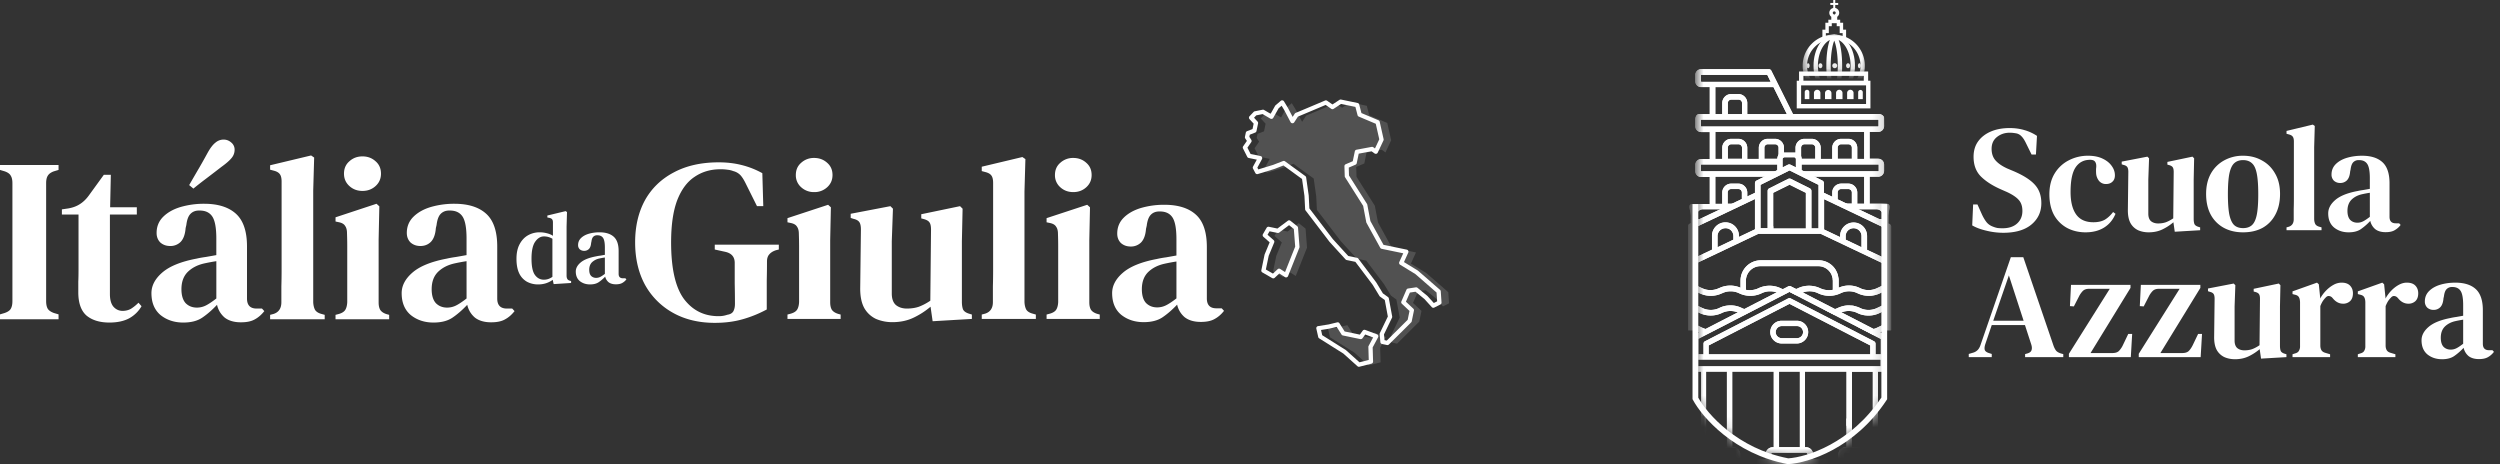 <svg xmlns="http://www.w3.org/2000/svg" width="237" height="44" fill="none"><rect width="100%" height="100%" fill="#333333" stroke="none"/><path fill="#fff" d="M68.133 15.39q1.188 0 2.2.262a8 8 0 0 1 1.936.766l.09 3.126h-.596l-1.1-2.208q-.264-.525-.506-.765a1.4 1.4 0 0 0-.638-.35 2 2 0 0 0-.55-.131 4.3 4.3 0 0 0-.682-.044q-1.387 0-2.443.721-1.057.7-1.65 2.23-.573 1.53-.573 3.98 0 3.693 1.21 5.355 1.233 1.64 3.28 1.64a2.4 2.4 0 0 0 .836-.132q.419-.065.572-.328.154-.284.154-.699 0-.896-.022-1.946v-1.945q0-.853-.902-1.05l-.99-.218v-.459h6.073v.459l-.264.065q-.418.133-.638.394-.22.24-.22.678 0 .874-.022 1.792v2.755q-1.144.612-2.333.94-1.166.328-2.596.328-2.245 0-3.94-.94a6.8 6.8 0 0 1-2.662-2.646q-.945-1.726-.946-4.044 0-2.273.924-3.98.946-1.704 2.728-2.644 1.783-.962 4.27-.962M10.44 19.65h2.531v.685H10.42v7.544q0 .795.333 1.194.356.398.866.398.444 0 .799-.199a4 4 0 0 0 .71-.575l.29.332a3.04 3.04 0 0 1-1.178 1.15q-.754.399-1.864.399-1.377 0-2.177-.664-.776-.686-.776-2.212v-.996q.022-.487.021-1.128v-5.243H5.867v-.487l.6-.088q.644-.111 1.088-.399.466-.288.843-.796l1.444-1.991h.666zm8.912-.333q1.976 0 3.02.951t1.044 3.098v4.933q0 .951.91.952h.51l.222.243q-.4.509-.887.774-.489.288-1.332.287-.956 0-1.532-.442a2.2 2.2 0 0 1-.733-1.217q-.71.752-1.4 1.217-.687.465-1.797.465-1.266 0-2.155-.708-.865-.73-.865-2.08 0-1.062 1.02-1.947 1.045-.906 3.265-1.327.377-.088.866-.155.51-.088 1-.177v-1.571q0-1.504-.378-2.08-.378-.574-1.2-.574h-.066q-.51 0-.821.332-.289.309-.378 1.039l-.067.288q-.067.884-.465 1.305a1.36 1.36 0 0 1-1 .398q-.555 0-.933-.332-.354-.354-.354-.906 0-.908.62-1.528.623-.62 1.644-.928a7.9 7.9 0 0 1 2.242-.31m23.722 0q1.976 0 3.02.951 1.043.951 1.044 3.098v4.933q0 .951.91.952h.51l.222.243q-.399.509-.888.774-.488.288-1.332.287-.954 0-1.532-.442a2.2 2.2 0 0 1-.733-1.217q-.71.752-1.399 1.217-.688.465-1.798.465-1.266 0-2.154-.708-.866-.73-.866-2.08 0-1.062 1.021-1.947 1.044-.906 3.264-1.327.378-.088.866-.155.51-.088 1-.177v-1.571q0-1.504-.378-2.08-.377-.574-1.199-.574h-.066q-.51 0-.823.332-.288.31-.376 1.039l-.067.288q-.066.884-.467 1.305-.399.398-.999.398-.554 0-.932-.332-.356-.354-.356-.906 0-.908.622-1.528.623-.62 1.644-.928a7.9 7.9 0 0 1 2.242-.31m48.18.467-.067 3.083v5.727q0 .459.11.744.133.262.55.393l.287.088v.415l-3.72.219-.197-1.377a7.4 7.4 0 0 1-1.63 1.049q-.879.415-1.98.415a3.9 3.9 0 0 1-1.562-.306 2.5 2.5 0 0 1-1.122-1.05q-.396-.743-.374-1.945l.066-5.487q0-.48-.154-.7-.155-.218-.551-.306l-.264-.087v-.394l3.763-.721.242.24-.11 3.083v4.962q0 .743.396 1.093.419.33 1.034.329.64 0 1.145-.175a5.2 5.2 0 0 0 1.078-.57l.067-6.732q0-.503-.155-.7-.132-.196-.528-.306l-.242-.065v-.394l3.676-.765zm19.128-.371q1.957 0 2.992.94 1.034.939 1.035 3.06v4.876q0 .939.901.94h.507l.22.24q-.396.502-.88.765-.485.284-1.32.284-.946 0-1.519-.437a2.17 2.17 0 0 1-.726-1.202q-.705.743-1.387 1.202t-1.782.459q-1.254 0-2.135-.7-.858-.72-.857-2.054 0-1.05 1.011-1.924 1.035-.897 3.236-1.311.373-.088.858-.154.506-.087.99-.175V22.67q0-1.486-.375-2.055-.374-.568-1.187-.568h-.067q-.506 0-.814.328-.286.306-.374 1.027l-.066.284q-.066.874-.462 1.29a1.35 1.35 0 0 1-.991.394q-.549 0-.924-.328-.351-.35-.352-.897 0-.896.616-1.509.616-.611 1.629-.918a7.8 7.8 0 0 1 2.223-.305M5.551 16.109l-.445.133q-.42.154-.577.42-.155.243-.155.708v11.173q0 .464.155.73.156.242.577.398l.445.132v.465H0v-.465l.444-.132q.444-.156.577-.399.156-.265.156-.73V17.37q0-.465-.156-.708-.132-.265-.577-.42L0 16.109v-.465h5.55zm24.231-1.173-.089 3.12v10.597q.022.442.178.73.177.266.6.377l.31.087v.421h-5.174v-.42l.333-.088q.734-.244.734-1.107v-1.505q.022-.774.022-1.526v-8.407q0-.465-.156-.686-.156-.243-.6-.354l-.333-.088v-.42l3.886-.93zm6.179 4.624-.067 3.142v5.973q0 .442.156.707.177.265.6.399l.243.066v.421h-5.085v-.42l.334-.088q.443-.134.6-.399.154-.266.177-.708v-5.332q0-.597-.023-1.217 0-.442-.177-.685-.156-.265-.6-.354l-.31-.066V20.6l3.885-1.283zm42.807.093-.066 3.105v5.902q0 .437.153.7.177.262.595.393l.242.066v.415h-5.04v-.415l.33-.088q.44-.131.595-.393t.176-.7V23.37q0-.591-.022-1.203-.001-.438-.176-.678-.154-.262-.594-.35l-.309-.065v-.394l3.852-1.267zm18.44-4.57-.088 3.084v10.471q.022.438.176.722.176.262.593.371l.31.088v.415H93.07v-.415l.33-.088q.727-.24.727-1.093v-1.486q.021-.765.021-1.509v-8.307q0-.459-.153-.678-.154-.24-.595-.35l-.33-.088v-.415l3.852-.918zm6.123 4.57-.065 3.105v5.902q0 .437.154.7.175.262.594.393l.242.066v.415h-5.04v-.415l.33-.088q.44-.131.595-.393.153-.262.175-.7V23.37q0-.591-.021-1.203 0-.438-.177-.678-.154-.262-.594-.35l-.308-.065v-.394l3.851-1.267zM20.509 24.76q-.578.087-1.178.22-.954.222-1.554.82-.577.597-.577 1.614 0 .885.4 1.327.42.42 1.065.42.444 0 .844-.198.4-.2 1-.665zm23.72 0q-.577.087-1.176.22-.955.222-1.554.82-.577.596-.577 1.614 0 .885.4 1.327.42.42 1.065.42.444 0 .843-.198.4-.2 1-.665zm67.298.03a18 18 0 0 0-1.167.22q-.946.218-1.54.808-.572.59-.572 1.596 0 .875.396 1.311.419.416 1.056.416.44 0 .837-.197t.99-.655zm-57.775-4.688-.04 1.368v4.667q0 .185.07.31.07.118.248.166l.11.03v.184l-1.653.106-.09-.407q-.269.204-.617.32a2.4 2.4 0 0 1-.767.117 2.2 2.2 0 0 1-1.055-.253 1.8 1.8 0 0 1-.736-.795q-.26-.544-.26-1.378 0-.835.299-1.388.299-.562.796-.844a2.2 2.2 0 0 1 1.096-.282q.359 0 .687.088.329.078.578.242v-1.26q0-.204-.07-.291-.06-.098-.26-.147l-.199-.038v-.185l1.733-.417zm3.072 1.921q.886 0 1.355.418.467.417.467 1.358v2.164q0 .417.409.418h.23l.099.106q-.18.223-.399.34-.219.126-.597.126-.429 0-.688-.194a.96.96 0 0 1-.328-.534q-.318.33-.627.534-.309.203-.807.204-.567 0-.966-.311-.387-.32-.388-.912 0-.465.458-.854.468-.398 1.464-.583.168-.039.388-.067l.448-.078v-.689q0-.66-.17-.912-.169-.252-.537-.252h-.03a.49.49 0 0 0-.368.146q-.13.135-.17.456l-.029.126q-.03.388-.209.572a.62.62 0 0 1-.448.175.62.62 0 0 1-.42-.146.53.53 0 0 1-.158-.398q0-.398.279-.669.279-.272.736-.407.468-.136 1.006-.137m-5.253.389q-.487 0-.837.505-.347.495-.347 1.6 0 1.107.328 1.553.329.446.846.446.429 0 .807-.271v-3.61a1.5 1.5 0 0 0-.797-.223m5.77 1.999a8 8 0 0 0-.527.096 1.43 1.43 0 0 0-.697.36q-.258.261-.259.708 0 .389.18.582a.66.66 0 0 0 .478.184q.199 0 .378-.086.18-.089.448-.292zm19.842-9.437q.726 0 1.233.46.506.436.506 1.159 0 .699-.506 1.158a1.77 1.77 0 0 1-1.233.46 1.77 1.77 0 0 1-1.232-.46 1.5 1.5 0 0 1-.506-1.158q0-.723.506-1.16a1.77 1.77 0 0 1 1.233-.459m24.564 0q.726 0 1.232.46.506.436.506 1.159 0 .699-.506 1.158-.506.46-1.232.46t-1.232-.46a1.5 1.5 0 0 1-.506-1.158q0-.723.506-1.16a1.77 1.77 0 0 1 1.232-.459m-67.385-.148q.733 0 1.243.465.51.442.511 1.172 0 .707-.51 1.172-.511.465-1.244.465t-1.243-.465q-.51-.464-.51-1.172 0-.73.51-1.172.51-.465 1.243-.465m-13.166-1.593q.4 0 .711.266a.86.86 0 0 1 .333.708 1.2 1.2 0 0 1-.289.774q-.288.354-.933.819-.887.686-1.53 1.172-.645.486-1.156.907l-.4-.332q.356-.619.755-1.305.423-.708.978-1.726.377-.686.732-.973.355-.31.8-.31"></path><path fill="#fff" fill-rule="evenodd" d="M126.981 9.468c.045-.03.1-.04.153-.03l1.564.325a.2.2 0 0 1 .156.148l.209.807 1.614.683c.06.025.104.078.119.142l.37 1.643q.015.068-.014.13l-.542 1.152a.204.204 0 0 1-.303.078l-.284-.206-1.217.227-.187.902a.2.2 0 0 1-.119.145l-.638.274.023.746 1.706 2.695a.2.2 0 0 1 .028.07l.296 1.559 1.24 2.252 2.205.456a.202.202 0 0 1 .144.283l-.408.895 1.307.8.027.02 2.086 1.815c.04.035.065.085.069.14l.071 1.054a.2.2 0 0 1-.111.195l-.573.289a.2.2 0 0 1-.242-.045l-.697-.767-.842-.69-.533.08-.376.866.7.66c.051.049.074.12.059.19l-.209 1.009a.2.2 0 0 1-.055.103l-2.105 2.09a.2.2 0 0 1-.184.056l-.467-.097a.2.2 0 0 1-.161-.18l-.068-.752a.2.2 0 0 1 .019-.106l.756-1.568-.29-1.565-.45-.322a.2.2 0 0 1-.055-.06l-.642-1.06-1.641-2.176-.821-.17a.2.2 0 0 1-.109-.062l-1.513-1.656-.011-.014-2.267-2.97a.2.2 0 0 1-.042-.113l-.064-1.268-.228-1.6-1.762-1.283-.827.32-.014.005-1.588.487a.2.2 0 0 1-.239-.1l-.217-.414a.2.2 0 0 1 .001-.191l.358-.659-.767-.159a.2.2 0 0 1-.14-.107l-.401-.794a.2.2 0 0 1 .014-.207l.353-.509-.155-.236a.2.2 0 0 1-.029-.152l.081-.391a.2.2 0 0 1 .125-.148l.514-.201.105-.51-.391-.427a.204.204 0 0 1 .002-.277l.387-.407a.2.2 0 0 1 .107-.059l.742-.15c.049-.009.1 0 .143.025l.619.363.421-.751a.2.2 0 0 1 .045-.055l.496-.424a.204.204 0 0 1 .306.05l.362.601.006.01.453.861.197-.301a.2.2 0 0 1 .091-.077l1.427-.599 1.356-.574a.2.2 0 0 1 .195.02l.509.353zm.153.385-.707.465a.2.2 0 0 1-.227-.003l-.53-.368-1.253.531h-.001l-1.369.576-.352.539a.203.203 0 0 1-.35-.017l-.611-1.161-.235-.391-.287.244-.504.9a.203.203 0 0 1-.28.076l-.731-.429-.603.121-.212.223.334.364a.2.2 0 0 1 .049.179l-.149.719a.2.2 0 0 1-.125.148l-.513.2-.042.202.184.28c.045.07.044.16-.003.227l-.362.522.302.599.939.194a.203.203 0 0 1 .138.296l-.437.804.088.168 1.42-.435.923-.358a.2.2 0 0 1 .193.025l1.922 1.398a.2.2 0 0 1 .081.136l.241 1.695.002.018.062 1.214 2.223 2.913 1.463 1.601.831.172c.049.01.092.038.121.077l1.694 2.246.011.017.626 1.033.482.346c.042.03.071.076.081.128l.317 1.71a.2.2 0 0 1-.017.126l-.76 1.577.05.545.212.044 1.984-1.971.174-.839-.721-.681a.2.2 0 0 1-.047-.228l.477-1.1a.2.2 0 0 1 .156-.12l.734-.11a.2.2 0 0 1 .159.044l.923.757.021.02.604.664.315-.16-.057-.835-2.009-1.748-1.445-.886a.203.203 0 0 1-.079-.257l.377-.827-2.048-.424a.2.2 0 0 1-.136-.1l-1.301-2.363a.2.2 0 0 1-.022-.06l-.295-1.551-1.715-2.71a.2.2 0 0 1-.031-.102l-.029-.94a.2.2 0 0 1 .123-.193l.668-.287.193-.93a.2.2 0 0 1 .161-.16l1.438-.267a.2.2 0 0 1 .156.035l.156.113.408-.866-.333-1.473-1.61-.681a.2.2 0 0 1-.117-.137l-.203-.781z" clip-rule="evenodd"></path><path fill="#fff" fill-rule="evenodd" d="M122.085 20.927a.204.204 0 0 1 .249.003l.644.515a.2.2 0 0 1 .075.143l.14 1.806a.2.2 0 0 1-.014.09l-1.07 2.688a.204.204 0 0 1-.299.095l-.529-.34-.439.409a.2.2 0 0 1-.239.027l-.929-.535a.2.2 0 0 1-.098-.217l.303-1.464.011-.036.472-1.14-.592-.522a.2.2 0 0 1-.042-.254l.348-.6a.2.2 0 0 1 .217-.096l.806.167zm.118.419-.933.7a.2.2 0 0 1-.163.036l-.753-.156-.191.329.576.509c.065.057.087.15.053.23l-.519 1.255-.27 1.3.672.387.445-.414a.2.2 0 0 1 .248-.022l.455.293.961-2.415-.129-1.67zM126.764 30.56a.2.2 0 0 1 .219.088l.489.775 1.441.298.272-.374a.204.204 0 0 1 .236-.071l1.111.415a.204.204 0 0 1 .109.286l-.513.96.04 1.336a.2.2 0 0 1-.153.202l-1.139.29a.2.2 0 0 1-.186-.045l-1.341-1.203-2.291-1.442a.2.2 0 0 1-.09-.127l-.179-.788a.202.202 0 0 1 .166-.245l.999-.159zm-.046.428-.676.165-.016.003-.793.126.112.494 2.235 1.406.027.021 1.273 1.143.877-.224-.036-1.228a.2.2 0 0 1 .024-.101l.428-.803-.75-.28-.259.356a.2.2 0 0 1-.205.08l-1.653-.343a.2.2 0 0 1-.131-.09z" clip-rule="evenodd"></path><path fill="#fff" fill-opacity=".15" d="m119.832 12.448.149-.72-.461-.503.387-.407.741-.15.798.469.522-.932.496-.424.363.602.613 1.167.386-.592 1.427-.6 1.357-.574.621.432.777-.51 1.565.323.234.904 1.706.722.37 1.643-.541 1.152-.354-.258-1.438.268-.214 1.035-.766.328.029.94 1.736 2.743.302 1.589 1.301 2.362 2.297.476-.483 1.058 1.46.895 2.086 1.814.071 1.054-.573.29-.708-.779-.922-.757-.734.111-.478 1.1.804.758-.209 1.01-2.105 2.09-.467-.096-.068-.751.785-1.628-.317-1.71-.516-.37-.647-1.07-1.693-2.245-.896-.186-1.513-1.655-2.268-2.97-.064-1.278-.241-1.695-1.922-1.398-.93.36-1.588.487-.217-.413.489-.9-1.035-.214-.402-.793.432-.622-.23-.35.081-.392zM122.063 21.95l-.896-.185-.348.6.701.618-.527 1.273-.303 1.464.929.535.555-.517.662.427 1.069-2.688-.139-1.805-.643-.515zM130.839 32.956l.538-1.008-1.112-.414-.35.48-1.653-.342-.535-.848-.818.2-1.007.16.179.787 2.306 1.45 1.354 1.216 1.139-.29z"></path><path fill="#fff" fill-rule="evenodd" d="M160.451 19.348h.546v18.35c.862 1.556 3.73 4.829 8.53 5.752 1.739-.112 5.93-1.409 8.828-5.765V19.348h.546V37.85l-.045.069c-3.024 4.6-7.454 5.973-9.331 6.08l-.033.002-.033-.006c-5.076-.964-8.091-4.447-8.975-6.097l-.033-.06z" clip-rule="evenodd"></path><mask id="a" width="19" height="40" x="160" y="4" maskUnits="userSpaceOnUse" style="mask-type:alpha"><path fill="#000" d="M169.617 43.725c-5.04-.945-8.029-4.365-8.893-5.958V4.81h18.123v32.957c-3.008 4.52-7.407 5.855-9.23 5.958"></path></mask><g fill="#fff" mask="url(#a)"><path fill-rule="evenodd" d="M178.43 21.334h.329a.26.26 0 0 0 .263-.263v-.586c.004-.191.037-.37.066-.528.07-.386.117-.643-.329-.643h-1.521V16.75h.819a.555.555 0 0 0 .555-.557v-.585a.555.555 0 0 0-.555-.557h-.819v-2.548h.819a.555.555 0 0 0 .555-.556l-.003-.798c0-.11-.199-.344-.527-.344h-8.113l-1.462-2.93-.585-1.17a.26.26 0 0 0-.234-.147h-6.421a.555.555 0 0 0-.555.556v.586c0 .308.248.556.555.556h.819v2.563h-1.034c-.11 0-.34.111-.34.557v.585c0 .308.248.557.555.557h.819v2.563h-.819a.555.555 0 0 0-.555.556v.586c0 .307.248.556.555.556h.819v2.563h-1.58c-.428 0-.375.236-.297.586.036.165.078.354.078.556v.586c0 .146.117.263.264.263h.379l.012-.018 1.096-.538h-1.209v-.322c0-.337.277-.615.614-.615h2.503l1.073-.527h-1.236v-1.07c0-.175.146-.322.321-.322h.702c.176 0 .322.147.322.323v1.015l.512-.251v-.75a.85.85 0 0 0-.848-.85h-.673a.85.85 0 0 0-.848.85v1.07h-.658V16.75h5.554l.636-.354v-.159h-7.521c-.015 0-.029-.014-.029-.029v-.586c0-.014.014-.029.029-.029h7.521v-.618l.327-.219-.009-.745a.85.85 0 0 0-.848-.849h-.688a.85.85 0 0 0-.848.85v1.054h-1.097v-1.055a.85.85 0 0 0-.848-.849h-.673a.85.85 0 0 0-.848.85v1.054h-.658v-2.563h14.113v2.563h-.658v-1.055a.847.847 0 0 0-.834-.849h-.687a.85.85 0 0 0-.849.85v1.054h-1.096v-1.055a.85.85 0 0 0-.849-.849h-.687a.85.85 0 0 0-.848.85v.854l.113.109.048.618h7.692c.015 0 .03.015.03.03v.585c0 .015-.015.03-.03.03h-7.643l.012.158.672.354h5.614v2.563h-.658v-1.055a.847.847 0 0 0-.834-.85h-.687a.85.85 0 0 0-.849.85v.873l1.529.709h2.669c.336 0 .614.278.614.615v.322h-1.261l1.161.538zm-5.828-2.71v-.365a.86.86 0 0 0-.087-.374v.698zm-5.819-.641a.8.8 0 0 0-.046.276v.139zm2.616-7.163-1.273-2.563h-5.513v2.563h.658V9.766c0-.469.38-.85.848-.85h.673a.85.85 0 0 1 .848.85v1.054zm-4.256 0V9.766a.32.32 0 0 0-.337-.322h-.687a.325.325 0 0 0-.322.322v1.054zm-3.89-3.104c0 .014.014.029.029.029v.015h6.581l-.322-.66h-6.259c-.015 0-.029.015-.029.03zm0 4.246c0 .015.014.03.029.03h16.775c.014 0 .029-.015.029-.03v-.585c0-.015-.015-.03-.029-.03h-16.775c-.015 0-.029.015-.029.03zm14.303 3.09v-1.054a.33.33 0 0 0-.337-.322h-.687a.325.325 0 0 0-.322.322v1.054zm-3.466 0v-1.054a.33.33 0 0 0-.337-.322h-.687a.325.325 0 0 0-.322.322v1.054zm-3.481 0v-1.054a.33.33 0 0 0-.336-.322h-.688a.325.325 0 0 0-.322.322v1.054zm-3.466 0v-1.054c0-.176-.161-.322-.337-.322h-.687a.325.325 0 0 0-.322.322v1.054zm10.413 4.247v-1.054a.33.33 0 0 0-.337-.323h-.687a.325.325 0 0 0-.322.323v1.054z" clip-rule="evenodd"></path><path fill-rule="evenodd" d="M163.783 19.314v-1.07c0-.175.146-.322.321-.322h.702c.176 0 .322.147.322.323v1.015l.512-.251v-.75a.85.85 0 0 0-.848-.85h-.673a.85.85 0 0 0-.848.85v1.07h-.658V16.75h5.554l.636-.354v-.159h-7.521c-.015 0-.029-.014-.029-.029v-.586c0-.014.014-.029.029-.029h7.521v-.618l.318-.11v-.854a.85.85 0 0 0-.848-.849h-.688a.85.85 0 0 0-.848.85v1.054h-1.097v-1.055a.85.85 0 0 0-.848-.849h-.673a.85.85 0 0 0-.848.85v1.054h-.658v-2.563h14.113v2.563h-.658v-1.055a.847.847 0 0 0-.834-.849h-.687a.85.85 0 0 0-.849.85v1.054h-1.096v-1.055a.85.85 0 0 0-.849-.849h-.687a.85.85 0 0 0-.848.85v.854l.113.109.048.618h7.692c.015 0 .03.015.03.03v.585c0 .015-.015.03-.03.03h-7.643l.012.158.672.354h5.614v2.563h-.658v-1.055a.847.847 0 0 0-.834-.85h-.687a.85.85 0 0 0-.849.85v.873l1.529.709h2.669c.336 0 .614.278.614.615v.322h-1.261l1.161.538.02.018h.329a.26.26 0 0 0 .263-.263v-.586c.004-.191.037-.37.066-.528.07-.386.117-.643-.329-.643h-1.521V16.75h.819a.555.555 0 0 0 .555-.557v-.585a.555.555 0 0 0-.555-.557h-.819v-2.548h.819a.555.555 0 0 0 .555-.556l-.003-.798c0-.11-.199-.344-.527-.344h-8.113l-2.047-4.1a.26.26 0 0 0-.234-.147h-6.421a.555.555 0 0 0-.555.556v.586c0 .308.248.556.555.556h.819v2.563h-1.034c-.11 0-.34.111-.34.557v.585c0 .308.248.557.555.557h.819v2.563h-.819a.555.555 0 0 0-.555.556v.586c0 .307.248.556.555.556h.819v2.563h-1.58c-.428 0-.375.236-.297.586.036.165.078.354.078.556v.586c0 .146.117.263.264.263h.379l.012-.018 1.096-.538h-1.209v-.322c0-.337.277-.615.614-.615h2.503l1.073-.527zm.672.13h-.803v-1.2c0-.248.205-.453.452-.453h.702c.248 0 .453.205.453.454v.804l.25-.122v-.668a.72.72 0 0 0-.717-.718h-.673a.72.72 0 0 0-.717.718v1.2h-.92v-2.84h5.651l.449-.25h-7.3a.16.16 0 0 1-.16-.16v-.586a.16.16 0 0 1 .16-.16h7.39v-.28h-1.54v-1.185c0-.248.205-.453.453-.453h.688a.46.46 0 0 1 .467.453v.847h.25v-.833a.72.72 0 0 0-.717-.718h-.688a.72.72 0 0 0-.717.718v1.186h-1.359v-1.186a.72.72 0 0 0-.717-.718h-.673a.72.72 0 0 0-.717.718v1.186h-.92v-2.825h14.375v2.825h-.92v-1.186a.715.715 0 0 0-.703-.718h-.687a.72.72 0 0 0-.718.718v1.186h-1.358v-1.186a.72.72 0 0 0-.718-.718h-.687a.72.72 0 0 0-.717.718v.833h.104l.047.618h7.571a.16.16 0 0 1 .113.047.16.16 0 0 1 .048.113v.586a.16.16 0 0 1-.048.113.16.16 0 0 1-.113.047h-7.401l.474.25h5.713v2.826h-.92v-1.186a.715.715 0 0 0-.703-.718h-.687a.72.72 0 0 0-.718.718v.79l.25.115v-.92c0-.248.205-.453.453-.453h.687a.46.46 0 0 1 .468.454v1.185h-1.034l.603.28h2.64a.75.75 0 0 1 .745.746v.453h-.797l.634.294h.281a.13.13 0 0 0 .132-.132v-.589c.004-.202.039-.39.067-.546l.001-.003q.028-.145.039-.252a.4.4 0 0 0-.006-.151.08.08 0 0 0-.045-.054.4.4 0 0 0-.188-.031h-1.652V16.62h.95c.234 0 .424-.19.424-.426v-.585a.425.425 0 0 0-.424-.426h-.95v-2.81h.95c.234 0 .424-.19.424-.425v-.002l-.001-.356-.002-.44v.002s-.002-.01-.016-.032a.3.3 0 0 0-.075-.08.5.5 0 0 0-.305-.103h-8.194l-2.084-4.173a.13.13 0 0 0-.116-.074h-6.421a.425.425 0 0 0-.424.425v.586c0 .235.19.425.424.425h.95v2.825h-1.165c-.015 0-.064.01-.112.066-.046.053-.097.16-.097.36v.585c0 .235.19.426.424.426h.95v2.825h-.95a.425.425 0 0 0-.424.425v.586c0 .235.19.425.424.425h.95v2.825h-1.711a.4.4 0 0 0-.178.028.06.06 0 0 0-.035.04.4.4 0 0 0-.001.131q.014.095.045.227l.001.005c.036.162.08.364.08.58v.586c0 .074.059.132.133.132h.324l.598-.294h-.775v-.453c0-.41.336-.746.745-.746h2.473zm11.101-.145v-1.054a.33.33 0 0 0-.337-.323h-.687a.325.325 0 0 0-.322.323v1.054zm-7.348-11.173 1.402 2.825h-4.101V9.766a.72.72 0 0 0-.717-.718h-.673a.72.72 0 0 0-.717.718v1.185h-.92V8.126zm-2.934 2.825h-1.608V9.766c0-.248.205-.454.453-.454h.683a.45.45 0 0 1 .472.454zm-.468-1.507h-.687a.325.325 0 0 0-.322.322v1.054h1.346V9.766a.32.32 0 0 0-.337-.322m-3.524-1.684v-.015c-.015 0-.029-.015-.029-.03V7.13c0-.015.014-.03.029-.03h6.259l.322.66zm-.131.047a.16.16 0 0 1-.029-.091V7.13a.16.16 0 0 1 .16-.16h6.341l.45.92h-6.922zm14.536 7.376h-1.608v-1.185c0-.248.205-.453.453-.453h.687a.46.46 0 0 1 .468.453zm-3.466 0h-1.608v-1.185c0-.248.205-.453.453-.453h.687a.46.46 0 0 1 .468.453zm-6.947 0h-1.608v-1.185c0-.248.205-.453.453-.453h.687c.241 0 .468.197.468.453zm7.328 3.076a.86.86 0 0 0-.087-.374v.698l.087.04zm-5.819-.276a.8.8 0 0 0-.046.276v.139zm-1.143-7.163V9.766a.85.85 0 0 0-.848-.85h-.673a.85.85 0 0 0-.848.85v1.054h-.658V8.257h5.513l1.273 2.563zm-4.471 1.255a.16.16 0 0 1-.047-.113v-.585a.16.16 0 0 1 .16-.16h16.775c.05 0 .089.023.112.047a.16.16 0 0 1 .048.113v.585a.16.16 0 0 1-.048.113.16.16 0 0 1-.112.048h-16.775a.16.16 0 0 1-.113-.048m.113-.083c-.015 0-.029-.015-.029-.03v-.585c0-.015.014-.03.029-.03h16.775c.014 0 .029.015.029.03v.585c0 .015-.015.03-.029.03zm14.274 3.06h-1.346v-1.054c0-.176.147-.322.322-.322h.687c.191 0 .337.146.337.322zm-3.466 0h-1.346v-1.054c0-.176.146-.322.322-.322h.687c.19 0 .337.146.337.322zm-3.481 0h-1.346v-1.054c0-.176.147-.322.322-.322h.688c.19 0 .336.146.336.322zm-3.466 0h-1.346v-1.054c0-.176.147-.322.322-.322h.687c.176 0 .337.146.337.322z" clip-rule="evenodd"></path><path d="M175.31 39.528a.257.257 0 0 0-.258.258v.488c0 .143.115.258.258.258a.257.257 0 0 0 .258-.258v-.488a.257.257 0 0 0-.258-.258"></path><path fill-rule="evenodd" d="M175.31 39.66a.126.126 0 0 0-.127.126v.488c0 .07.056.127.127.127a.126.126 0 0 0 .127-.127v-.488a.126.126 0 0 0-.127-.127m-.258.126c0-.143.115-.258.258-.258s.258.115.258.258v.488a.257.257 0 0 1-.258.258.257.257 0 0 1-.258-.258z" clip-rule="evenodd"></path><path d="M178.804 43.8v-.716a.69.69 0 0 0-.687-.688h-.086v-7.169h.515a.257.257 0 0 0 .258-.258v-3.01c0-.1-.058-.186-.129-.23l-8.906-4.587a.22.22 0 0 0-.229 0l-8.905 4.588c-.086.043-.129.128-.129.229v3.01c0 .144.114.258.258.258h.515v7.169h-.086a.69.69 0 0 0-.687.688v2.15c0 .143.114.258.258.258h17.825a.257.257 0 0 0 .258-.258zm-.687-.903c.1 0 .171.086.171.172v.46h-3.493v-.46c0-.1.086-.172.172-.172h3.15m-6.916-.501h-.086v-7.169h3.938v7.169h-.086a.69.69 0 0 0-.688.688v.458h-2.405v-.458a.667.667 0 0 0-.673-.688m-6.901 0h-.086v-7.169h3.937v7.169h-.085a.69.69 0 0 0-.688.688v.458h-2.405v-.458a.685.685 0 0 0-.673-.688m3.594.688c0-.1.086-.172.172-.172h3.121c.1 0 .172.086.172.172v.458h-3.465zm.759-.688v-7.169h1.975v7.169zm6.915-.402v-6.753h1.976v7.169h-1.976zm-14.59-9.863 8.662-4.459 8.663 4.459v1.462h-.501V32.59c0-.1-.058-.187-.129-.23l-7.918-4.071a.22.22 0 0 0-.229 0l-7.903 4.071c-.086.043-.129.13-.129.23v1.003h-.501v-1.462zm16.322.616v.846h-15.319v-.846l7.659-3.942zm-16.322 1.979v-.645h17.31v.645h-17.31m2.735.502v7.168h-1.976v-7.169zm-2.735 7.856c0-.1.086-.172.172-.172h3.121c.101 0 .172.086.172.172v.458h-3.493v-.458zm17.325 1.892h-17.325v-.932h17.31v.932z"></path><path fill-rule="evenodd" d="M178.673 43.803v-.72a.557.557 0 0 0-.556-.556h-.217v-7.43h.646a.126.126 0 0 0 .127-.128v-3.01a.14.14 0 0 0-.063-.115l-8.904-4.587-.004-.003a.09.09 0 0 0-.094 0l-.004.003-8.911 4.59c-.032.016-.056.05-.056.112v3.01c0 .071.056.127.127.127h.646v7.43h-.217a.556.556 0 0 0-.556.558v2.15c0 .071.056.127.127.127h17.825c.07 0 .126-.055.127-.125zm.174 1.431a.257.257 0 0 1-.258.258h-17.825a.257.257 0 0 1-.258-.258v-2.15c0-.387.315-.688.687-.688h.086v-7.169h-.515a.257.257 0 0 1-.258-.258v-3.01c0-.1.043-.186.129-.23l8.905-4.587a.22.22 0 0 1 .229 0l8.906 4.588a.27.27 0 0 1 .129.229v3.01a.257.257 0 0 1-.258.258h-.515v7.169h.086c.386 0 .687.315.687.688v.716zm-.428-1.575h-3.755v-.59c0-.18.152-.303.303-.303h3.15c.179 0 .302.152.302.303zm-7.435-1.132v-7.43h4.2v7.43h-.217a.557.557 0 0 0-.557.557v.59h-2.667v-.595a.535.535 0 0 0-.542-.552zm-6.901 0v-7.43h4.199v7.43h-.216a.557.557 0 0 0-.557.557v.59h-2.667v-.59a.554.554 0 0 0-.542-.557zm7.407 1.147h-3.727v-.59c0-.18.151-.303.303-.303h3.121c.179 0 .303.151.303.303zm-2.968-1.147v-7.43h2.237v7.43zm6.915-7.416h2.238v7.43h-2.238zm-14.49-2.98-.029-.117 8.722-4.49 8.794 4.527v1.673h-.763V32.59a.14.14 0 0 0-.063-.115l-7.917-4.072-.003-.002a.09.09 0 0 0-.095 0l-.003.003-7.909 4.074c-.032.016-.056.05-.056.112v1.134h-.763v-1.593zm.046 1.462h.501V32.59c0-.1.043-.187.129-.23l7.903-4.071a.22.22 0 0 1 .229 0l7.918 4.071a.27.27 0 0 1 .129.23v1.003h.501v-1.462l-8.663-4.459-8.662 4.459h.015zm16.438-.926v1.057H161.85v-1.057l7.79-4.01zm-16.584 2.19v-.908h17.572v.908zm2.997 7.67h-2.238v-7.43h2.107v.13h-1.976v7.169h1.976v-7.169h.131zm.73 1.147h-3.755v-.721h.058a.31.31 0 0 1 .273-.172h3.121c.18 0 .303.151.303.303zm-3.596-.59c0-.1.086-.172.172-.172h3.121c.101 0 .172.086.172.172v.458h-3.493v-.458zm-.131 2.023v-1.194h17.572v1.063h-.116v.131zm17.441-.13v-.933h-17.31v.932zm-7.087-2.581h-.086v-7.169h3.938v7.169h-.086a.69.69 0 0 0-.688.688v.458h-2.405v-.458a.667.667 0 0 0-.673-.688m-6.901 0h-.086v-7.169h3.937v7.169h-.085a.69.69 0 0 0-.688.688v.458h-2.405v-.458a.685.685 0 0 0-.673-.688m13.988.673a.174.174 0 0 0-.171-.172h-3.15a.174.174 0 0 0-.172.172v.46h3.493zm-10.222-.157a.174.174 0 0 0-.172.172v.458h3.465v-.458a.175.175 0 0 0-.172-.172zm.587-.516h1.975v-7.169h-1.975zm6.915.014h1.976v-7.168h-1.976zm1.732-9.663-7.66-3.942-7.659 3.942v.846H177.3zm-16.322 1.979h17.31v-.645h-17.31z" clip-rule="evenodd"></path><path d="M168.91 30.41h-.114q-.108.023-.215.043a1.08 1.08 0 0 0-.759 1.033c0 .588.487 1.075 1.074 1.075h1.446c.587 0 1.074-.487 1.074-1.075a1.08 1.08 0 0 0-.759-1.033l-.215-.043h-1.532m1.446.502c.315 0 .573.258.573.574a.575.575 0 0 1-.573.573h-1.446a.575.575 0 0 1-.573-.573c0-.316.258-.574.573-.574z"></path><path fill-rule="evenodd" d="m168.809 30.542-.195.039a.95.95 0 0 0-.661.905c0 .515.428.944.943.944h1.446a.95.95 0 0 0 .943-.944.95.95 0 0 0-.661-.905l-.195-.04zm1.633-.132.215.043c.444.144.759.545.759 1.033 0 .588-.487 1.075-1.074 1.075h-1.446a1.083 1.083 0 0 1-1.074-1.075c0-.488.315-.89.759-1.033l.215-.043zm-.086.371a.706.706 0 0 1 0 1.41h-1.446a.706.706 0 0 1-.704-.705c0-.388.317-.705.704-.705zm.573.705a.575.575 0 0 0-.573-.574h-1.446a.575.575 0 0 0-.573.574c0 .315.258.573.573.573h1.446a.575.575 0 0 0 .573-.573" clip-rule="evenodd"></path><path fill-rule="evenodd" d="m165.331 29.84.518-.26.44-.233c-.4.08-.814.029-1.182-.155a2.34 2.34 0 0 0-1.052-.241c-.361 0-.722.075-1.052.24a1.85 1.85 0 0 1-1.639 0l-.782-.375v-1.28l.557.271a2.42 2.42 0 0 0 2.089 0h.015a1.85 1.85 0 0 1 1.639 0 2.45 2.45 0 0 0 2.104 0 1.85 1.85 0 0 1 1.639 0q.157.075.321.126l.616-.327.708.364q.234-.058.46-.163a1.84 1.84 0 0 1 1.638 0 2.46 2.46 0 0 0 2.105 0 1.84 1.84 0 0 1 1.638 0 2.46 2.46 0 0 0 2.105 0l.556-.27v1.279h-.03l-.782.376a1.84 1.84 0 0 1-1.638 0 2 2 0 0 0-.256-.105q-.011-.001-.03-.008-.017-.007-.03-.008a1 1 0 0 1-.097-.03q-.052-.017-.098-.03c-.015 0-.045 0-.06-.015a1 1 0 0 0-.196-.03h-.045q-.056-.001-.113-.008a1 1 0 0 0-.112-.007h-.03c-.346 0-.692.09-1.023.24-.445.217-.943.25-1.396.101l1.086.56q.267-.06.521-.178a1.84 1.84 0 0 1 1.638 0c.331.165.692.24 1.053.24.36 0 .721-.075 1.052-.24l.556-.271v1.279l-.782.376a1.84 1.84 0 0 1-1.638 0 2 2 0 0 0-.256-.105l-.018-.007 1.515.78q.315-.056.608-.201l.556-.271v.055h.556v-9.854a.32.32 0 0 0-.165-.226l-6.209-2.95v-.918a.27.27 0 0 0-.15-.241l-1.969-.994v-1.053c0-.25-.13-.477-.329-.607h-1.642a.72.72 0 0 0-.329.607v1.053l-1.97.994a.27.27 0 0 0-.15.24v.919l-6.194 2.935a.27.27 0 0 0-.15.24v9.855h.526v-.055l.557.271q.244.117.505.176l1.024-.513a1.83 1.83 0 0 1-1.289-.13l-.782-.376v-1.28l.557.271a2.45 2.45 0 0 0 2.104 0 1.85 1.85 0 0 1 1.639 0q.226.108.464.167m3.655-14.752c0-.106.12-.181.21-.181h.872c.105 0 .181.09.181.18v.783l-.512-.255a.3.3 0 0 0-.12-.03c-.036 0-.062.009-.094.02l-.026.01-.511.255zm-2.09 3.356v-.918l2.751-1.37 2.751 1.37v4.125h-.676v-3.553a.27.27 0 0 0-.151-.24l-1.803-.904a.33.33 0 0 0-.241 0l-1.804.903a.27.27 0 0 0-.15.241v3.538h-.677zm1.203 3.01V18.28l1.548-.768 1.549.768v3.387h-3.082v-.211zm-7.547.181 5.818-2.77v2.876l-1.518.722v-.09a1.278 1.278 0 1 0-2.556 0v1.295l-1.744.828zm3.774.753v.331l-1.504.723v-1.054c0-.421.331-.753.752-.753.421-.015.752.332.752.753m8.042 2.845c.526 0 .977.286 1.218.723.03.045.045.09.06.135q.001.011.008.023.006.011.007.022a.3.3 0 0 1 .03.105q.001.012.008.023.006.012.007.023.01.032.015.06l.015.06v.045q.001.044.008.083.006.039.007.083v.858c-.406.075-.812.03-1.202-.15a2.46 2.46 0 0 0-2.105 0 1.85 1.85 0 0 1-1.639 0 2.45 2.45 0 0 0-2.104 0c-.376.18-.797.225-1.188.15v-.858a1.38 1.38 0 0 1 1.383-1.385h5.472m6.374 1.701-.782.376a1.84 1.84 0 0 1-1.638 0 2.36 2.36 0 0 0-2.015-.03v-.677c0-.076 0-.15-.015-.226 0-.015 0-.045-.015-.06l-.015-.083a1 1 0 0 0-.015-.083.1.1 0 0 0-.007-.037.736.736 0 0 0-.068-.203q-.001-.013-.007-.03-.007-.019-.008-.03l-.09-.181q-.001-.011-.008-.016-.006-.004-.007-.015-.001-.009-.008-.015-.006-.004-.007-.015a1.89 1.89 0 0 0-1.624-.933h-5.487a1.93 1.93 0 0 0-1.924 1.927v.677a2.41 2.41 0 0 0-2.014.03h-.015a1.85 1.85 0 0 1-1.639 0l-.782-.376v-1.852l6.149-2.92h5.893l6.148 2.92zm-3.773-4.215v-.33c0-.422.331-.753.752-.753.42 0 .751.33.751.752v1.054l-.15-.076zm3.773 1.791-1.744-.827v-1.295a1.277 1.277 0 1 0-2.555 0v.09l-1.519-.722V18.88l5.818 2.77z" clip-rule="evenodd"></path><path fill-rule="evenodd" d="M161.124 29.674a2.45 2.45 0 0 0 2.104 0 1.85 1.85 0 0 1 1.639 0q.226.107.464.166l.518-.26.44-.233a1.818 1.818 0 0 1-1.182-.155 2.34 2.34 0 0 0-1.052-.241c-.361 0-.722.075-1.052.24a1.85 1.85 0 0 1-1.639 0l-.782-.375v-1.28l.557.271a2.42 2.42 0 0 0 2.089 0h.015a1.85 1.85 0 0 1 1.639 0 2.45 2.45 0 0 0 2.104 0 1.85 1.85 0 0 1 1.639 0q.157.075.321.126l.616-.327.708.364q.234-.058.46-.163a1.84 1.84 0 0 1 1.638 0 2.46 2.46 0 0 0 2.105 0 1.84 1.84 0 0 1 1.638 0 2.46 2.46 0 0 0 2.105 0l.556-.27v1.279h-.03l-.782.376a1.84 1.84 0 0 1-1.638 0 2 2 0 0 0-.256-.105q-.011-.001-.03-.008-.017-.007-.03-.008a1 1 0 0 1-.097-.03q-.052-.017-.098-.03c-.015 0-.045 0-.06-.015a1 1 0 0 0-.196-.03h-.045q-.056-.001-.113-.008a1 1 0 0 0-.112-.007h-.03c-.346 0-.692.09-1.023.24a1.9 1.9 0 0 1-.938.19 1.8 1.8 0 0 1-.458-.089l1.086.56q.267-.06.521-.178a1.84 1.84 0 0 1 1.638 0c.331.165.692.24 1.053.24.36 0 .721-.075 1.052-.24l.556-.271v1.279l-.782.376a1.85 1.85 0 0 1-1.638 0 2 2 0 0 0-.256-.105l-.018-.007.017.009h.001l.245.126 1.252.645q.315-.056.608-.201l.556-.271v.055h.556v-9.854a.32.32 0 0 0-.165-.226l-6.209-2.95v-.918a.27.27 0 0 0-.15-.241l-1.969-.994v-1.053c0-.25-.13-.477-.329-.607h-1.642a.72.72 0 0 0-.329.607v1.053l-1.97.994a.27.27 0 0 0-.15.24v.919l-6.194 2.935a.27.27 0 0 0-.15.24v9.855h.526v-.055l.557.271q.244.117.505.176l1.024-.513a1.816 1.816 0 0 1-1.289-.13l-.782-.376v-1.28zm.167 1.502h-.001l-.854-.411v-1.572l.744.362a2.32 2.32 0 0 0 1.992 0 1.98 1.98 0 0 1 1.752 0q.191.092.392.146l.394-.197a2 2 0 0 1-.661-.195 2.2 2.2 0 0 0-.994-.227c-.343 0-.683.072-.994.227h-.001a1.98 1.98 0 0 1-1.754 0h-.001l-.854-.411v-1.572l.744.363a2.3 2.3 0 0 0 1.977 0l.026-.013h.016a1.98 1.98 0 0 1 1.725.013c.625.298 1.35.299 1.991 0a1.98 1.98 0 0 1 1.752 0q.124.06.252.102l.329-.175a2 2 0 0 1-.515-.173 2.32 2.32 0 0 0-1.991 0 2.05 2.05 0 0 1-1.269.162l-.106-.02v-.967c0-.84.675-1.516 1.514-1.516h5.472a1.51 1.51 0 0 1 1.33.786.7.7 0 0 1 .071.158l.006.018.006.015.006.017a.4.4 0 0 1 .034.12l.005.013.008.029a1 1 0 0 1 .015.062l.001.001c.003.019.006.03.01.045l.007.02v.066c0 .02.003.037.006.064l.001.003q.006.039.008.099v.967l-.107.02c-.432.08-.865.032-1.281-.16l-.002-.001a2.32 2.32 0 0 0-1.992 0 2 2 0 0 1-.606.185l.391.202q.198-.054.388-.142a1.98 1.98 0 0 1 1.753 0 2.32 2.32 0 0 0 1.991 0 1.98 1.98 0 0 1 1.752 0 2.32 2.32 0 0 0 1.991 0h.001l.742-.363v1.62h-.131l-.754.364h-.001a1.97 1.97 0 0 1-1.752 0h-.002a2 2 0 0 0-.245-.1l-.018-.005-.005-.002h-.005l-.016-.004-.104-.032h-.001l-.002-.001-.074-.024-.034-.003a.2.2 0 0 1-.061-.02.7.7 0 0 0-.143-.022h-.045q-.067-.001-.123-.008h-.003a1 1 0 0 0-.099-.007h-.03c-.323 0-.65.084-.967.229a2 2 0 0 1-.742.199l.393.202q.228-.055.448-.157a1.97 1.97 0 0 1 1.753.001c.311.156.651.227.994.227s.683-.071.993-.227h.002l.744-.363v1.572l-.855.411c-.269.131-.554.2-.839.205l.404.208q.274-.055.529-.181l.002-.001.744-.363v.134h.294v-9.71a.18.18 0 0 0-.092-.121l-6.282-2.985V17.36c0-.053-.029-.1-.078-.124l-2.041-1.03v-1.134a.6.6 0 0 0-.239-.476h-1.56a.59.59 0 0 0-.239.476v1.134l-2.042 1.03a.14.14 0 0 0-.078.124v1l-6.267 2.97a.14.14 0 0 0-.077.124v9.723h.264v-.134l.744.363a2.3 2.3 0 0 0 .433.155l.379-.19a2 2 0 0 1-.686-.196m8.384-3.66a1.9 1.9 0 0 0 .769-.19 2.46 2.46 0 0 1 2.105 0c.39.18.796.225 1.202.15v-.858q-.001-.044-.007-.083-.007-.039-.008-.083v-.045l-.015-.06q-.004-.028-.015-.06-.001-.011-.007-.023a.1.1 0 0 1-.008-.023.3.3 0 0 0-.03-.105q-.001-.011-.007-.022a.1.1 0 0 1-.008-.023c-.015-.045-.03-.09-.06-.136a1.38 1.38 0 0 0-1.218-.722h-5.472a1.38 1.38 0 0 0-1.383 1.385v.858c.391.075.812.03 1.188-.15a2.45 2.45 0 0 1 2.104 0 1.8 1.8 0 0 0 .87.19m.705-11.433-.701-.351a.2.2 0 0 0-.062-.016c-.01 0-.017.001-.049.013l-.02.007-.693.347v-.995c0-.106.06-.186.122-.234a.37.37 0 0 1 .219-.078h.872c.185 0 .312.156.312.312zm-.883-.468.026-.01c.032-.011.058-.02.094-.02.045 0 .09.014.12.03l.512.255v-.782c0-.09-.076-.181-.181-.181h-.872c-.09 0-.21.075-.21.18v.783zm-2.732 1.83 2.882-1.435 2.882 1.435v4.337h-.938v-3.684c0-.053-.03-.1-.078-.123l-1.799-.9a.2.2 0 0 0-.134 0l-1.798.9a.14.14 0 0 0-.078.123v3.669h-.939zm2.762-.49a.33.33 0 0 1 .241 0l1.803.902a.27.27 0 0 1 .151.241v3.553h.676v-4.125l-2.751-1.37-2.751 1.37v4.11h.677v-3.538c0-.105.06-.195.15-.24zm-1.559 4.631v-3.389l1.679-.832 1.68.832v3.6h-3.344v-.211zm3.228.08h-3.082v-.211h-.015v-3.176l1.548-.768 1.549.768zm-4.695-3.008v3.166l-1.78.847v-.298a1.147 1.147 0 1 0-2.294 0v1.377l-2.006.953v-3.15zm-2.044 4.144-1.766.848v-1.262c0-.493.388-.883.881-.884.5-.016.885.395.885.884zm-.883-1.166a.745.745 0 0 0-.752.752v1.054l1.504-.723v-.33c0-.422-.331-.769-.752-.753m15.168 5.298-.782.376a1.84 1.84 0 0 1-1.638 0 2.35 2.35 0 0 0-2.015-.03v-.677c0-.076 0-.15-.015-.226 0-.015 0-.045-.015-.06l-.015-.083a1 1 0 0 0-.015-.083.1.1 0 0 0-.007-.037.736.736 0 0 0-.068-.203q-.001-.013-.007-.03-.007-.019-.008-.03l-.09-.181q-.001-.011-.008-.016-.006-.004-.007-.015-.001-.009-.008-.015-.006-.004-.007-.015a1.89 1.89 0 0 0-1.624-.933h-5.487a1.93 1.93 0 0 0-1.924 1.927v.677a2.418 2.418 0 0 0-2.014.03h-.015a1.85 1.85 0 0 1-1.639 0l-.782-.376v-1.852l6.149-2.92h5.893l6.148 2.92zm-17.466.494-.855-.412V25l6.25-2.969h5.952l6.25 2.969v2.016l-.855.412h-.001a1.97 1.97 0 0 1-1.752 0h-.001a2.23 2.23 0 0 0-1.904-.028l-.184.082v-.88c0-.076 0-.139-.012-.2l-.003-.012v-.004l-.002-.002-.009-.035q-.012-.056-.017-.095v-.001c-.004-.027-.007-.047-.013-.07l-.004-.016v-.012l-.001-.002q-.006-.016-.013-.057a.6.6 0 0 0-.047-.127l-.014-.028v-.017l-.001-.002-.002-.007-.005-.017-.002-.006-.082-.165a.1.1 0 0 1-.019-.037l-.015-.029a1.76 1.76 0 0 0-1.502-.854h-5.487c-.98 0-1.793.8-1.793 1.796v.878l-.184-.08a2.28 2.28 0 0 0-1.906.028l-.026.012h-.015a1.97 1.97 0 0 1-1.726-.013m12.676-1.71-.001-.002zm.015.03-.001-.001zm.871-2.946v-.414c0-.494.389-.884.883-.884.493 0 .882.39.882.884v1.266l-.338-.17h-.002zm1.484.564.15.076v-1.054a.745.745 0 0 0-.751-.753.745.745 0 0 0-.752.753v.331zm.545.4v-1.378a1.146 1.146 0 1 0-2.293 0v.298l-1.781-.847v-3.166l6.08 2.895v3.15zm-16.315-2.13v2.86l1.744-.828v-1.295a1.277 1.277 0 0 1 2.555-.054l.001.054v.09l1.518-.722v-2.875zm16.446 2.047v-1.295a1.277 1.277 0 0 0-2.554-.054l-.001.054v.09l-1.519-.722V18.88l5.818 2.77v2.86z" clip-rule="evenodd"></path></g><path fill="#fff" fill-rule="evenodd" d="M176.685 7.193h-5.721v.48h5.721zm-6.135-.416V8.09h6.55V6.777z" clip-rule="evenodd"></path><path fill="#fff" fill-rule="evenodd" d="M176.903 8.067h-6.157V9.86h6.157zm-6.572-.415v2.623h6.987V7.652zM173.887 1.394l.084-.063a.14.14 0 0 0 .056-.113.14.14 0 1 0-.28 0 .14.14 0 0 0 .056.113zm-.234.808v.281h-.281v.656h-.28v.31c.209-.042.438-.06.795-.06.343 0 .585.019.795.058v-.308h-.28v-.656h-.281v-.281zm1.357 1.67a3 3 0 0 0-.328-.091 3.8 3.8 0 0 0-.795-.064c-.372 0-.588.02-.795.066a4 4 0 0 0-.328.09V2.81h.281v-.656h.281v-.281h.28v-.281a.466.466 0 0 1-.187-.375.469.469 0 1 1 .749.375v.28h.281v.282h.28v.656h.281z" clip-rule="evenodd"></path><path fill="#fff" fill-rule="evenodd" d="M173.981 0h-.188v.281h-.28v.187h.28v.469h.188V.468h.28V.281h-.28z" clip-rule="evenodd"></path><mask id="b" width="8" height="5" x="170" y="2" maskUnits="userSpaceOnUse" style="mask-type:alpha"><path fill="#D9D9D9" d="M170.706 6.84h6.456V2.905h-6.456z"></path></mask><g fill="#fff" mask="url(#b)"><path fill-rule="evenodd" d="M174.014 8.216c.125-.492.207-1.194.207-1.985s-.082-1.493-.207-1.985a3 3 0 0 0-.127-.392 3 3 0 0 0-.127.392c-.125.492-.207 1.194-.207 1.985 0 .79.082 1.493.207 1.985q.063.244.127.392a3 3 0 0 0 .127-.392m-.239.586.006-.006zm.218-.006.006.006zm.006-5.136-.006.006zm-.218.006-.006-.006zm.106 5.516c.413 0 .749-1.321.749-2.951s-.336-2.952-.749-2.952-.749 1.322-.749 2.952.336 2.951.749 2.951" clip-rule="evenodd"></path><path fill-rule="evenodd" d="M174.932 8.087c.304-.456.505-1.112.505-1.856 0-.745-.201-1.4-.505-1.857-.307-.46-.684-.68-1.045-.68s-.738.22-1.044.68c-.304.457-.506 1.112-.506 1.857s.202 1.4.506 1.856c.306.46.683.68 1.044.68s.738-.22 1.045-.68m-1.045 1.095c1.085 0 1.965-1.321 1.965-2.951s-.88-2.952-1.965-2.952-1.965 1.322-1.965 2.952.88 2.951 1.965 2.951" clip-rule="evenodd"></path><path fill-rule="evenodd" d="M173.84 8.767a2.534 2.534 0 0 0 2.533-2.536c0-1.4-1.134-2.536-2.533-2.536a2.534 2.534 0 0 0-2.532 2.536c0 1.4 1.134 2.536 2.532 2.536m0 .415a2.95 2.95 0 0 0 2.948-2.951 2.95 2.95 0 0 0-2.948-2.952 2.95 2.95 0 0 0-2.947 2.952 2.95 2.95 0 0 0 2.947 2.951" clip-rule="evenodd"></path><path d="M174.168 6.23a.234.234 0 1 1-.469 0 .234.234 0 0 1 .469 0M175.384 6.23c0 .13-.083.235-.187.235-.103 0-.187-.105-.187-.234 0-.13.084-.234.187-.234.104 0 .187.104.187.234M172.764 6.23c0 .13-.084.235-.187.235s-.187-.105-.187-.234c0-.13.084-.234.187-.234s.187.104.187.234M176.414 6.23c0 .13-.063.235-.141.235s-.14-.105-.14-.234c0-.13.063-.234.14-.234s.141.104.141.234M171.548 6.23c0 .13-.063.235-.141.235s-.14-.105-.14-.234c0-.13.063-.234.14-.234s.141.104.141.234"></path></g><path fill="#fff" d="M171.089 8.745a.219.219 0 1 1 .437 0v.656h-.437zM176.591 8.745a.218.218 0 1 0-.436 0v.656h.436zM171.963 8.833a.306.306 0 1 1 .611 0V9.4h-.611zM175.718 8.833a.306.306 0 1 0-.611 0V9.4h.611zM173.01 8.833a.306.306 0 1 1 .612 0V9.4h-.612zM174.67 8.833a.306.306 0 1 0-.611 0V9.4h.611zM189.901 22.068a6.7 6.7 0 0 1-1.596-.2q-.798-.185-1.339-.5l.086-1.982h.413l.441.984q.2.414.413.685.214.27.57.413.243.1.456.143.228.03.499.029.869 0 1.367-.443.513-.456.513-1.198 0-.67-.356-1.055-.342-.385-1.111-.742l-.584-.257q-1.197-.528-1.895-1.226-.684-.699-.684-1.855 0-.855.428-1.455.442-.612 1.21-.94.77-.33 1.795-.329.756 0 1.411.2a4.2 4.2 0 0 1 1.168.542l-.1 1.768h-.413l-.527-1.07q-.228-.47-.442-.67a.9.9 0 0 0-.498-.27 6 6 0 0 0-.3-.043 3 3 0 0 0-.313-.015q-.698 0-1.211.414-.498.4-.498 1.112 0 .686.384 1.113.385.428 1.111.756l.641.27q1.383.6 1.981 1.285.598.67.598 1.726 0 1.254-.955 2.04-.94.77-2.663.77M197.715 22.025q-.969 0-1.752-.414a3.14 3.14 0 0 1-1.24-1.227q-.441-.813-.441-1.968t.498-1.968a3.33 3.33 0 0 1 1.325-1.241 3.9 3.9 0 0 1 1.838-.443q.812 0 1.381.272.57.27.869.699.3.413.3.884 0 .399-.243.613-.228.214-.598.214a.84.84 0 0 1-.655-.285 1.28 1.28 0 0 1-.285-.728q-.015-.285 0-.485a1.3 1.3 0 0 0 0-.385q-.058-.241-.199-.328-.129-.085-.371-.085-.897 0-1.382.727-.47.712-.47 2.325 0 1.383.527 2.125.528.742 1.639.742.654 0 1.082-.242.427-.258.784-.728l.228.171q-.356.855-1.097 1.313-.727.442-1.738.442M203.702 22.025q-.555 0-1.011-.2a1.62 1.62 0 0 1-.726-.685q-.256-.484-.243-1.27l.043-3.58q0-.313-.1-.456-.1-.142-.356-.2l-.171-.056v-.257l2.436-.47.157.156-.071 2.011v3.238q0 .485.256.713.271.214.67.214.413 0 .74-.114.342-.129.698-.37l.043-4.394q0-.328-.1-.456-.086-.13-.341-.2l-.157-.043v-.257l2.379-.499.156.157-.042 2.011v3.737q0 .3.071.485.086.171.356.257l.185.057v.271l-2.407.143-.128-.899a4.8 4.8 0 0 1-1.055.685q-.569.27-1.282.27M212.643 22.025q-1.054 0-1.852-.442a3.1 3.1 0 0 1-1.225-1.256q-.427-.812-.427-1.94 0-1.125.456-1.94a3.2 3.2 0 0 1 1.253-1.24 3.64 3.64 0 0 1 1.795-.443q.998 0 1.781.443.798.428 1.253 1.24.471.8.471 1.94 0 1.127-.442 1.955-.428.813-1.211 1.255-.783.428-1.852.428m0-.4q.513 0 .826-.27.328-.285.471-.985.142-.699.142-1.954 0-1.269-.142-1.968-.143-.714-.471-.985-.312-.285-.826-.285-.513 0-.826.285-.314.272-.47.985-.143.699-.143 1.968 0 1.255.143 1.954.156.699.47.984.313.271.826.271M216.762 21.825v-.271l.213-.057q.47-.157.47-.713v-.97q.015-.5.015-.984v-5.42q0-.3-.1-.443-.1-.156-.385-.228l-.213-.057v-.271l2.493-.599.185.128-.057 2.011v6.833q.013.285.114.47.114.172.384.243l.2.057v.271zM222.652 22.025q-.812 0-1.382-.457-.555-.47-.555-1.34 0-.685.655-1.256.669-.585 2.094-.856.243-.056.556-.1.327-.056.641-.113V16.89q0-.97-.242-1.341-.243-.37-.77-.37h-.042a.69.69 0 0 0-.528.213q-.185.2-.242.67l-.042.186q-.043.57-.3.841a.87.87 0 0 1-.641.257.87.87 0 0 1-.598-.214.8.8 0 0 1-.228-.585q0-.585.399-.984.399-.4 1.054-.599.67-.2 1.439-.2 1.268 0 1.937.614.67.613.67 1.997v3.18q0 .614.584.614h.327l.143.157a1.9 1.9 0 0 1-.57.499q-.314.186-.855.185-.613 0-.982-.285a1.4 1.4 0 0 1-.471-.784 5.4 5.4 0 0 1-.897.784q-.441.3-1.154.3m.826-.913q.285 0 .542-.128.256-.129.641-.429v-2.282q-.37.057-.755.143-.613.143-.997.528-.37.386-.371 1.041 0 .57.257.856.27.27.683.27M186.638 33.855v-.3l.385-.114a.97.97 0 0 0 .456-.257q.17-.17.271-.47l2.877-8.33h1.182l2.864 8.386q.114.314.256.485.143.157.456.257l.214.057v.285h-3.619v-.285l.243-.071q.312-.1.37-.314.071-.213-.029-.528l-.598-1.84h-3.148l-.613 1.812q-.099.314-.057.513.043.2.357.314l.313.1v.3zm2.322-3.452h2.878l-1.396-4.294zM196.132 33.855v-.314l3.874-6.162h-1.98q-.356 0-.57.2a2.1 2.1 0 0 0-.37.527l-.484.942-.371-.029.1-2.011h5.641v.285l-3.789 6.176h2.065q.428 0 .627-.2a2 2 0 0 0 .385-.57l.498-1.041h.371l-.128 2.197zM202.753 33.855v-.314l3.875-6.162h-1.98q-.356 0-.57.2a2.1 2.1 0 0 0-.37.527l-.485.942-.37-.029.1-2.011h5.641v.285l-3.789 6.176h2.065q.428 0 .627-.2.213-.213.385-.57l.498-1.041h.371l-.129 2.197zM211.882 34.054q-.555 0-1.011-.2a1.63 1.63 0 0 1-.727-.684q-.256-.485-.242-1.27l.043-3.58q0-.314-.1-.456t-.356-.2l-.171-.057v-.257l2.436-.47.157.157-.071 2.01v3.238q0 .486.256.714.27.213.669.214.414 0 .741-.114.342-.13.698-.371l.043-4.394q0-.327-.1-.456-.085-.128-.342-.2l-.156-.042v-.257l2.379-.5.156.157-.042 2.012v3.737q0 .3.071.485.085.171.356.256l.185.057v.272l-2.407.142-.129-.898a4.8 4.8 0 0 1-1.054.684q-.57.27-1.282.271M217.331 33.855v-.271l.214-.072q.285-.07.385-.242a.8.8 0 0 0 .114-.457v-4.179q-.015-.315-.114-.47-.1-.171-.385-.229l-.214-.057v-.257l2.322-.827.171.157.128 1.255v.1a3.4 3.4 0 0 1 .542-.742q.327-.342.712-.556a1.6 1.6 0 0 1 .769-.214q.542 0 .812.285.271.285.271.728 0 .484-.271.742a.95.95 0 0 1-.655.242q-.57 0-.983-.514l-.028-.028a.47.47 0 0 0-.328-.185q-.171-.029-.342.17-.142.144-.271.343a2.7 2.7 0 0 0-.213.442v3.737q0 .27.114.457.114.171.384.242l.428.129v.27zM223.522 33.855v-.271l.214-.072q.284-.07.384-.242a.8.8 0 0 0 .114-.457v-4.179q-.013-.315-.114-.47-.1-.171-.384-.229l-.214-.057v-.257l2.322-.827.171.157.128 1.255v.1q.214-.4.541-.742t.713-.556q.384-.214.769-.214.541 0 .812.285.27.285.27.728 0 .484-.27.742a.95.95 0 0 1-.656.242q-.569 0-.982-.514l-.029-.028a.47.47 0 0 0-.328-.185q-.171-.029-.341.17-.143.144-.271.343a3 3 0 0 0-.214.442v3.737q0 .27.114.457.114.171.385.242l.427.129v.27zM231.5 34.054q-.812 0-1.382-.456-.556-.47-.556-1.341 0-.684.656-1.255.669-.585 2.094-.856.242-.057.555-.1l.641-.114V28.92q0-.97-.242-1.34t-.769-.371h-.043a.69.69 0 0 0-.527.214q-.185.2-.242.67l-.043.186q-.042.57-.299.841a.87.87 0 0 1-.641.257.87.87 0 0 1-.598-.214.8.8 0 0 1-.228-.585q0-.585.399-.984.398-.399 1.054-.6.67-.199 1.438-.199 1.268 0 1.938.613.669.615.669 1.997v3.181q0 .613.584.613h.328l.142.157q-.255.328-.569.5-.314.185-.855.185-.612 0-.983-.285a1.42 1.42 0 0 1-.47-.785 5.5 5.5 0 0 1-.897.785q-.442.3-1.154.3m.826-.913q.285 0 .541-.128.257-.129.641-.428v-2.282q-.37.057-.755.142-.613.143-.997.528-.37.386-.37 1.041 0 .57.256.856.27.271.684.271"></path></svg>